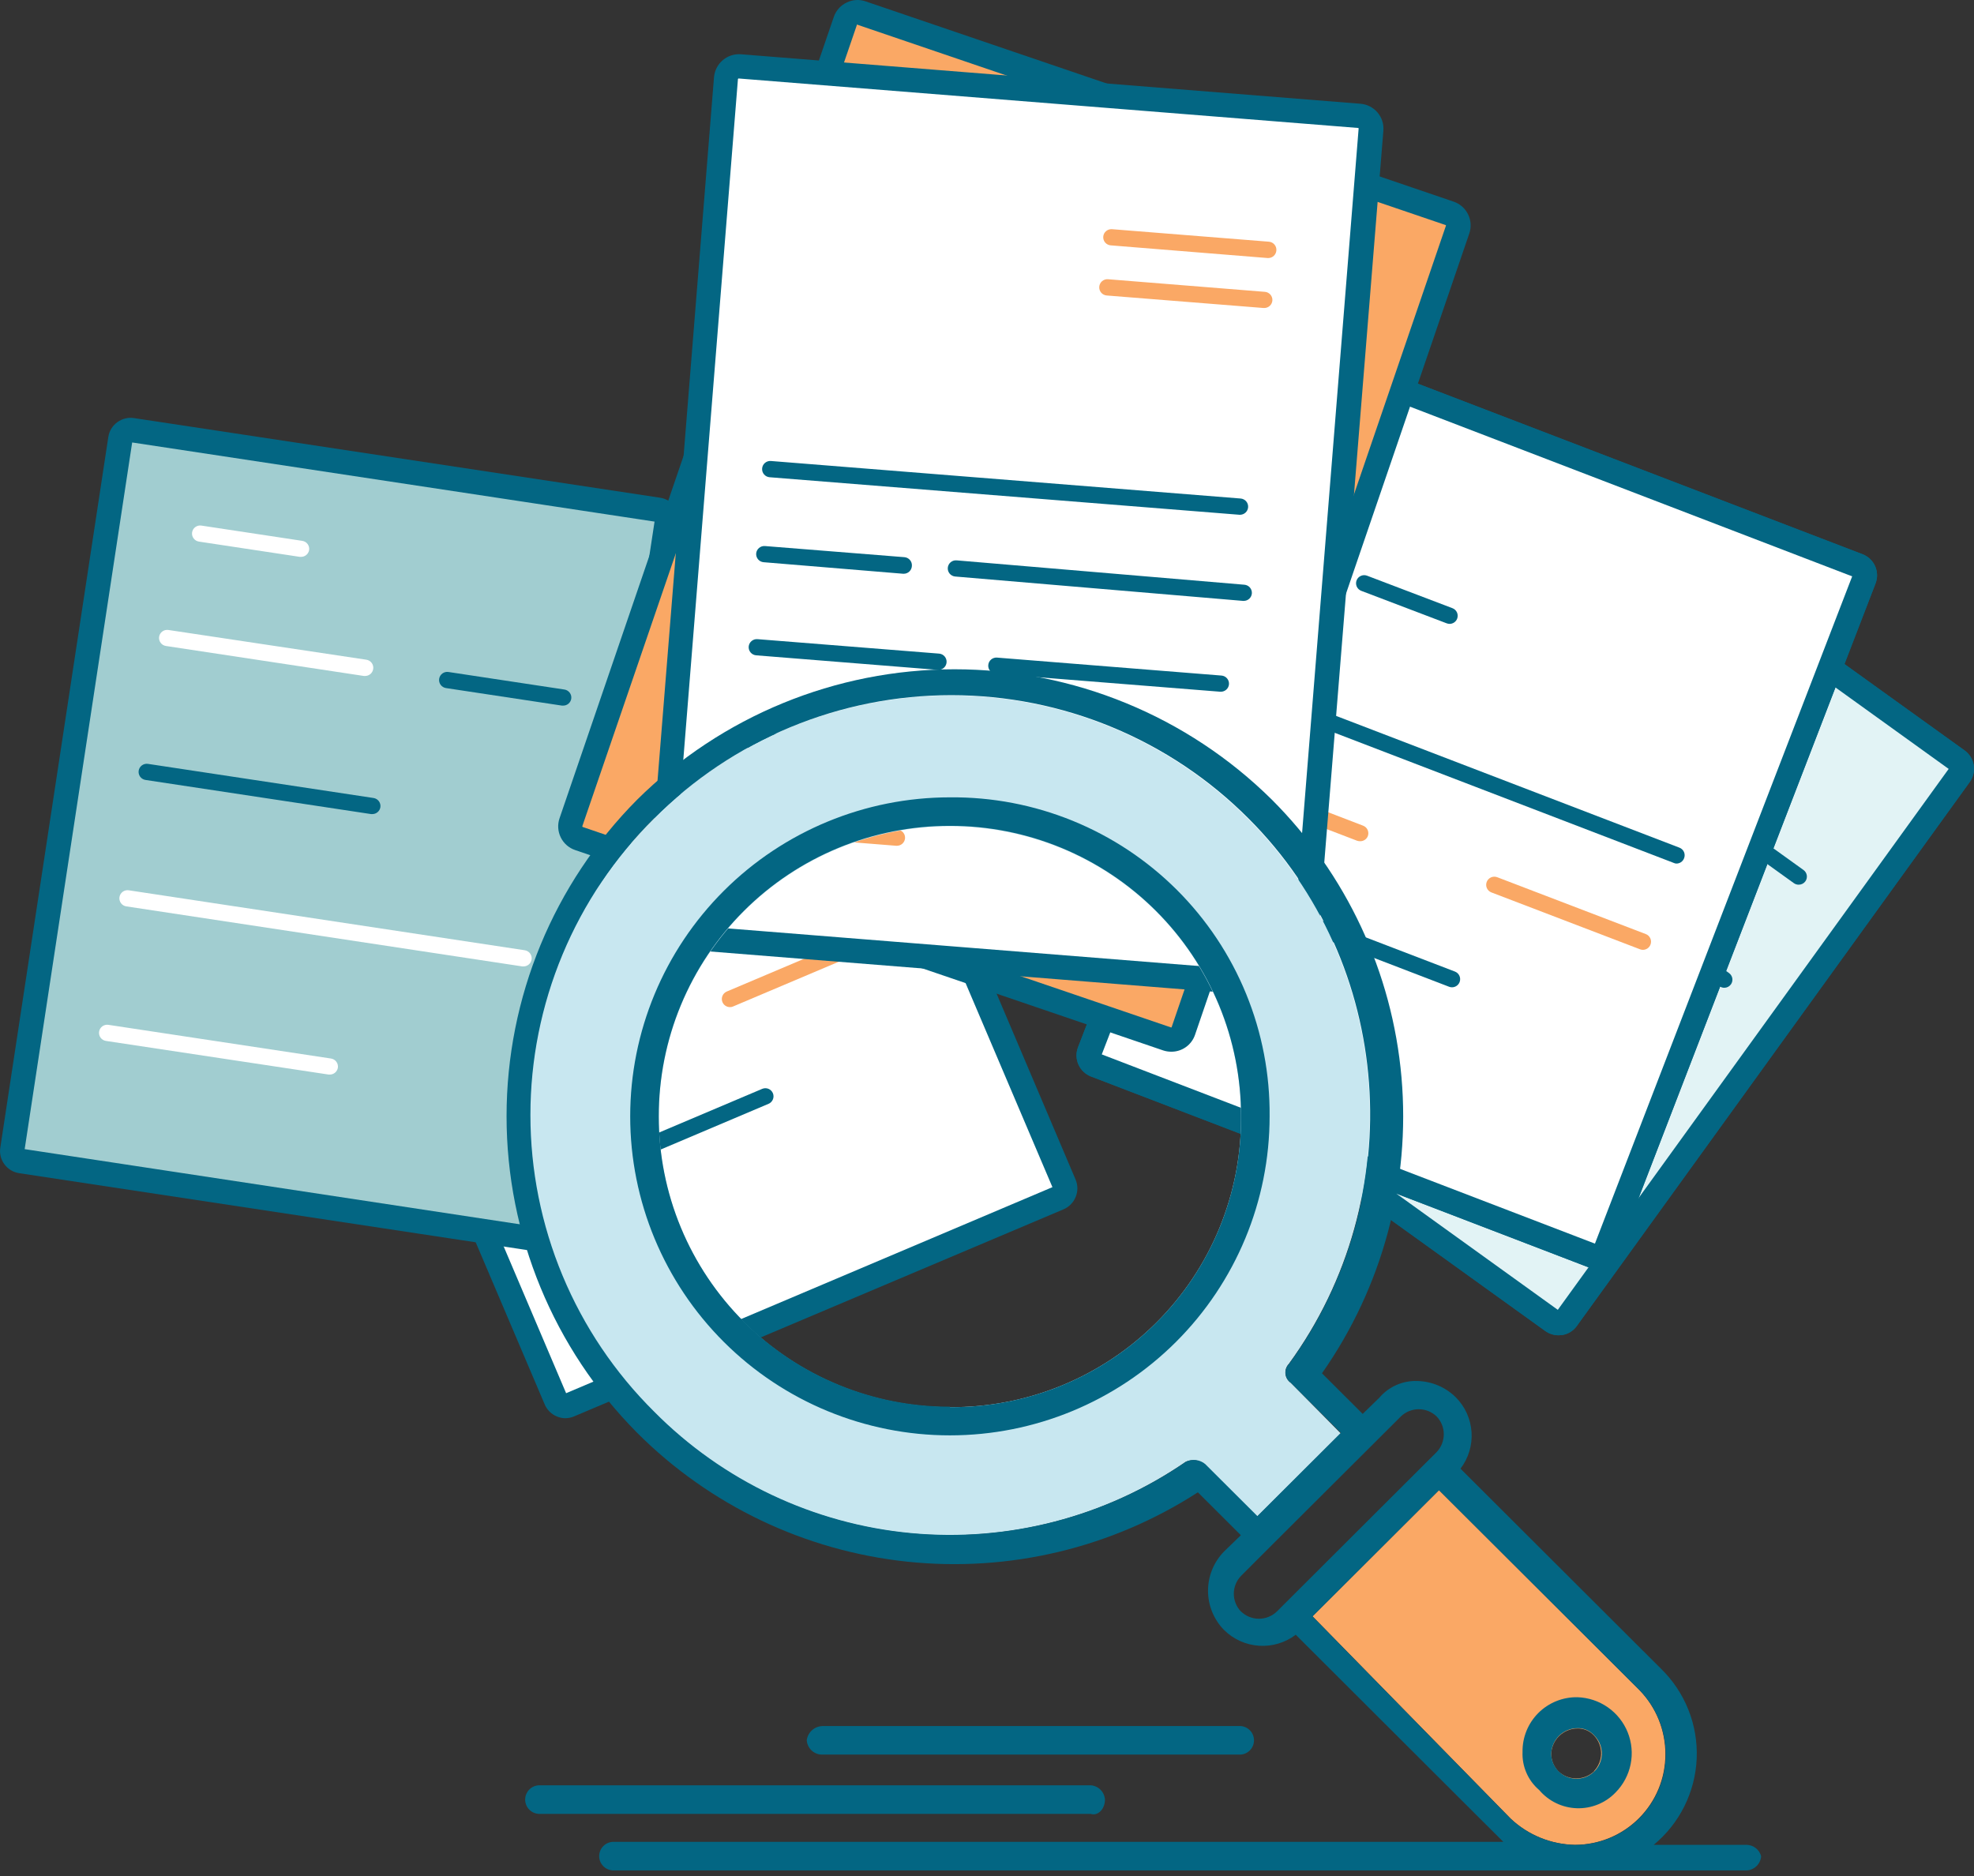 <svg width="242" height="230" viewBox="0 0 242 230" fill="none" xmlns="http://www.w3.org/2000/svg">
<rect x="0" y="0" width="242" height="230" fill="#333333" stroke="none"/>
<g clip-path="url(#clip0_28705_10889)">
<path d="M94.361 63.511L34.336 88.933C33.686 89.209 33.383 89.957 33.658 90.605L68.156 171.694C68.432 172.343 69.182 172.645 69.832 172.37L129.858 146.948C130.507 146.673 130.81 145.924 130.535 145.276L96.037 64.187C95.761 63.539 95.011 63.236 94.361 63.511Z" fill="white"/>
<path d="M69.282 173.873C68.939 173.867 68.601 173.796 68.284 173.664C67.947 173.528 67.641 173.327 67.382 173.072C67.123 172.817 66.918 172.514 66.777 172.18L32.265 91.09C31.982 90.415 31.977 89.655 32.252 88.976C32.527 88.297 33.059 87.754 33.733 87.464L93.771 62.035C94.106 61.895 94.466 61.822 94.829 61.822C95.193 61.822 95.552 61.895 95.888 62.035C96.226 62.171 96.534 62.371 96.794 62.626C97.055 62.881 97.262 63.184 97.405 63.519L131.867 144.629C132.008 144.965 132.08 145.325 132.08 145.689C132.08 146.054 132.008 146.414 131.867 146.75C131.731 147.088 131.529 147.395 131.274 147.655C131.019 147.915 130.715 148.122 130.379 148.264L70.391 173.644C70.041 173.796 69.664 173.874 69.282 173.873ZM35.071 90.124L69.402 170.805L129.021 145.545L94.69 64.864L35.071 90.124Z" fill="#036683"/>
<path d="M86.174 94.467C85.978 94.467 85.787 94.409 85.623 94.301C85.46 94.193 85.332 94.039 85.256 93.859C85.153 93.616 85.15 93.342 85.25 93.098C85.349 92.853 85.541 92.658 85.785 92.555L96.107 88.182C96.351 88.079 96.625 88.077 96.871 88.176C97.116 88.275 97.312 88.467 97.415 88.71C97.518 88.953 97.52 89.227 97.421 89.471C97.322 89.716 97.129 89.911 96.886 90.014L86.563 94.387C86.441 94.442 86.308 94.469 86.174 94.467Z" fill="#036683"/>
<path d="M57.812 124.578C57.616 124.578 57.424 124.52 57.261 124.412C57.098 124.304 56.97 124.15 56.894 123.97C56.805 123.734 56.809 123.474 56.906 123.241C57.002 123.008 57.183 122.82 57.413 122.715L102.616 103.571C102.86 103.468 103.134 103.466 103.38 103.565C103.625 103.664 103.821 103.856 103.924 104.099C104.027 104.342 104.029 104.616 103.93 104.86C103.831 105.105 103.638 105.3 103.395 105.404L58.191 124.548C58.068 124.582 57.939 124.592 57.812 124.578Z" fill="#036683"/>
<path d="M89.488 123.472C89.292 123.472 89.1 123.414 88.937 123.306C88.774 123.198 88.646 123.045 88.57 122.865C88.467 122.622 88.464 122.348 88.564 122.103C88.663 121.858 88.855 121.663 89.099 121.56L107.068 113.95C107.312 113.847 107.586 113.845 107.832 113.944C108.077 114.043 108.273 114.235 108.376 114.478C108.479 114.721 108.481 114.995 108.382 115.239C108.283 115.484 108.09 115.679 107.847 115.783L89.877 123.392C89.755 123.448 89.622 123.476 89.488 123.472Z" fill="#FAA865"/>
<path d="M62.255 135.007C62.059 135.006 61.867 134.949 61.704 134.841C61.54 134.733 61.413 134.579 61.336 134.399C61.233 134.156 61.231 133.882 61.33 133.637C61.429 133.393 61.622 133.197 61.865 133.094L72.847 128.442C73.09 128.34 73.365 128.337 73.61 128.436C73.855 128.535 74.051 128.727 74.154 128.97C74.257 129.213 74.26 129.487 74.161 129.732C74.061 129.977 73.869 130.172 73.625 130.275L62.644 134.927C62.522 134.982 62.389 135.009 62.255 135.007Z" fill="#FAA865"/>
<path d="M65.988 147.199C65.792 147.198 65.6 147.141 65.437 147.033C65.274 146.925 65.146 146.771 65.07 146.591C64.966 146.348 64.965 146.074 65.064 145.829C65.163 145.585 65.355 145.389 65.599 145.286L93.442 133.493C93.685 133.39 93.96 133.388 94.205 133.487C94.45 133.586 94.646 133.778 94.749 134.021C94.852 134.264 94.855 134.538 94.755 134.782C94.656 135.027 94.464 135.222 94.22 135.326L66.397 147.119C66.268 147.174 66.129 147.201 65.988 147.199Z" fill="#036683"/>
<path d="M80.677 62.614L16.206 52.851C15.508 52.745 14.857 53.224 14.751 53.92L1.502 141.015C1.397 141.711 1.876 142.361 2.574 142.467L67.045 152.23C67.743 152.335 68.394 151.857 68.5 151.16L81.749 64.066C81.854 63.37 81.375 62.72 80.677 62.614Z" fill="#A1CDD0"/>
<path d="M67.256 153.593C67.117 153.603 66.976 153.603 66.837 153.593L2.356 143.832C1.996 143.779 1.649 143.655 1.337 143.467C1.025 143.278 0.754 143.03 0.539 142.736C0.322 142.445 0.166 142.114 0.08 141.761C-0.005 141.409 -0.019 141.042 0.04 140.684L13.278 53.579C13.331 53.219 13.455 52.873 13.644 52.562C13.832 52.251 14.081 51.98 14.376 51.766C14.668 51.55 15 51.394 15.353 51.307C15.706 51.219 16.073 51.203 16.432 51.258L80.913 61.019C81.274 61.072 81.62 61.197 81.932 61.385C82.244 61.573 82.515 61.821 82.73 62.115C82.947 62.408 83.103 62.741 83.19 63.095C83.278 63.449 83.294 63.816 83.239 64.177L69.992 151.273C69.883 151.997 69.492 152.648 68.903 153.086C68.423 153.426 67.846 153.604 67.256 153.593ZM3.025 140.884L67.066 150.605L80.244 63.948L16.203 54.246L3.025 140.884Z" fill="#036683"/>
<path d="M36.907 68.27H36.758L24.379 66.398C24.118 66.356 23.885 66.213 23.73 66.001C23.574 65.788 23.51 65.522 23.55 65.262C23.592 65.002 23.735 64.77 23.948 64.615C24.162 64.46 24.428 64.395 24.688 64.436L37.057 66.308C37.187 66.328 37.312 66.372 37.425 66.44C37.537 66.508 37.635 66.597 37.713 66.702C37.791 66.808 37.847 66.927 37.878 67.055C37.91 67.182 37.916 67.314 37.896 67.444C37.856 67.676 37.734 67.886 37.553 68.038C37.373 68.189 37.144 68.271 36.907 68.27Z" fill="white"/>
<path d="M69.043 86.508H68.893L54.677 84.357C54.547 84.337 54.423 84.292 54.31 84.225C54.198 84.157 54.1 84.068 54.022 83.963C53.944 83.857 53.888 83.737 53.856 83.61C53.825 83.483 53.819 83.351 53.839 83.221C53.858 83.092 53.903 82.967 53.971 82.855C54.039 82.743 54.128 82.645 54.234 82.567C54.339 82.49 54.46 82.433 54.587 82.402C54.715 82.371 54.847 82.365 54.977 82.385L69.193 84.536C69.323 84.555 69.447 84.6 69.56 84.668C69.672 84.736 69.77 84.825 69.848 84.93C69.926 85.036 69.982 85.155 70.014 85.283C70.045 85.41 70.051 85.542 70.031 85.671C69.993 85.906 69.873 86.118 69.692 86.272C69.51 86.425 69.28 86.509 69.043 86.508Z" fill="#036683"/>
<path d="M44.764 82.873H44.614L20.346 79.197C20.216 79.178 20.091 79.133 19.978 79.065C19.866 78.998 19.768 78.908 19.69 78.803C19.612 78.697 19.556 78.578 19.525 78.45C19.493 78.323 19.487 78.191 19.507 78.062C19.549 77.802 19.692 77.569 19.905 77.414C20.118 77.259 20.384 77.195 20.645 77.235L44.914 80.88C45.174 80.92 45.408 81.06 45.566 81.271C45.722 81.482 45.79 81.746 45.753 82.006C45.721 82.245 45.603 82.465 45.422 82.625C45.24 82.784 45.006 82.872 44.764 82.873Z" fill="white"/>
<path d="M45.643 99.806H45.493L17.84 95.622C17.71 95.603 17.585 95.558 17.473 95.49C17.36 95.423 17.262 95.334 17.184 95.228C17.106 95.123 17.05 95.003 17.019 94.876C16.987 94.749 16.981 94.616 17.001 94.487C17.021 94.357 17.066 94.233 17.133 94.121C17.201 94.008 17.291 93.911 17.396 93.833C17.502 93.755 17.622 93.699 17.75 93.668C17.877 93.636 18.009 93.63 18.139 93.65L45.792 97.834C45.922 97.853 46.047 97.898 46.16 97.966C46.272 98.033 46.37 98.122 46.448 98.228C46.526 98.333 46.582 98.453 46.613 98.58C46.645 98.707 46.651 98.84 46.631 98.969C46.593 99.203 46.473 99.416 46.291 99.569C46.11 99.723 45.88 99.806 45.643 99.806Z" fill="#036683"/>
<path d="M64.181 118.482H64.032L15.484 111.121C15.354 111.101 15.229 111.057 15.117 110.989C15.004 110.921 14.906 110.832 14.829 110.727C14.751 110.621 14.694 110.501 14.663 110.374C14.631 110.247 14.625 110.115 14.645 109.985C14.665 109.856 14.71 109.731 14.778 109.619C14.845 109.507 14.935 109.409 15.04 109.331C15.146 109.254 15.266 109.198 15.394 109.166C15.521 109.135 15.654 109.129 15.784 109.149L64.331 116.5C64.461 116.519 64.586 116.564 64.698 116.632C64.811 116.699 64.909 116.788 64.987 116.894C65.064 116.999 65.121 117.119 65.152 117.246C65.184 117.373 65.19 117.506 65.17 117.635C65.134 117.871 65.014 118.086 64.833 118.241C64.652 118.397 64.421 118.482 64.181 118.482Z" fill="white"/>
<path d="M40.441 131.74H40.292L12.988 127.616C12.858 127.597 12.733 127.552 12.621 127.484C12.508 127.416 12.41 127.327 12.332 127.222C12.255 127.116 12.198 126.997 12.167 126.869C12.135 126.742 12.129 126.61 12.149 126.48C12.169 126.351 12.214 126.226 12.281 126.114C12.349 126.002 12.438 125.904 12.544 125.827C12.65 125.749 12.77 125.693 12.898 125.661C13.025 125.63 13.158 125.624 13.287 125.644L40.591 129.777C40.851 129.819 41.085 129.962 41.24 130.175C41.395 130.387 41.46 130.653 41.42 130.913C41.38 131.143 41.26 131.353 41.081 131.504C40.902 131.655 40.676 131.738 40.441 131.74Z" fill="white"/>
<path d="M240.023 93.143L190.709 57.682C190.136 57.271 189.337 57.4 188.925 57.971L140.771 124.638C140.358 125.209 140.488 126.006 141.06 126.417L190.375 161.878C190.947 162.29 191.746 162.16 192.159 161.589L240.313 94.923C240.725 94.352 240.596 93.555 240.023 93.143Z" fill="white"/>
<path d="M191.066 163.703C190.486 163.703 189.921 163.522 189.449 163.186L140.123 127.696C139.529 127.267 139.129 126.62 139.011 125.898C138.893 125.175 139.067 124.436 139.494 123.841L187.662 57.164C187.874 56.868 188.143 56.617 188.453 56.425C188.763 56.233 189.109 56.106 189.469 56.049C190.192 55.938 190.93 56.113 191.526 56.537L240.852 92.007C241.447 92.438 241.847 93.086 241.964 93.81C242.082 94.534 241.908 95.275 241.481 95.871L193.312 162.558C193.102 162.853 192.835 163.104 192.526 163.296C192.218 163.487 191.874 163.616 191.516 163.674L191.066 163.703ZM142.059 125.375L190.977 160.586L238.895 94.268L189.978 59.067L142.059 125.375Z" fill="#036683"/>
<path d="M240.023 93.143L190.709 57.682C190.136 57.271 189.337 57.4 188.925 57.971L140.771 124.638C140.358 125.209 140.488 126.006 141.06 126.417L190.375 161.878C190.947 162.29 191.746 162.16 192.159 161.589L240.313 94.923C240.725 94.352 240.596 93.555 240.023 93.143Z" fill="#E2F3F5"/>
<path d="M191.066 163.703C190.486 163.703 189.921 163.522 189.449 163.186L140.123 127.696C139.529 127.267 139.129 126.62 139.011 125.898C138.893 125.175 139.067 124.436 139.494 123.841L187.662 57.164C187.874 56.868 188.143 56.617 188.453 56.425C188.763 56.233 189.109 56.106 189.469 56.049C190.192 55.938 190.93 56.113 191.526 56.537L240.852 92.007C241.447 92.438 241.847 93.086 241.964 93.81C242.082 94.534 241.908 95.275 241.481 95.871L193.312 162.558C193.102 162.853 192.835 163.104 192.526 163.296C192.218 163.487 191.874 163.616 191.516 163.674L191.066 163.703ZM142.059 125.375L190.977 160.586L238.895 94.268L189.978 59.067L142.059 125.375Z" fill="#036683"/>
<path d="M220.516 108.462C220.306 108.465 220.1 108.403 219.927 108.282L211.422 102.167C211.315 102.09 211.225 101.992 211.156 101.88C211.088 101.769 211.042 101.644 211.021 101.515C211.001 101.385 211.006 101.253 211.037 101.125C211.068 100.998 211.124 100.878 211.202 100.772C211.356 100.559 211.588 100.415 211.848 100.372C212.108 100.329 212.375 100.391 212.589 100.543L221.095 106.659C221.202 106.735 221.293 106.832 221.363 106.943C221.433 107.055 221.479 107.179 221.501 107.308C221.522 107.438 221.517 107.57 221.487 107.698C221.457 107.826 221.402 107.947 221.325 108.053C221.232 108.18 221.11 108.283 220.97 108.354C220.829 108.425 220.674 108.462 220.516 108.462Z" fill="#036683"/>
<path d="M211.392 121.102C211.18 121.102 210.974 121.036 210.803 120.912L173.566 94.128C173.352 93.974 173.208 93.742 173.165 93.483C173.122 93.224 173.184 92.958 173.336 92.743C173.413 92.637 173.51 92.546 173.621 92.476C173.733 92.407 173.857 92.36 173.987 92.339C174.117 92.318 174.25 92.322 174.378 92.352C174.506 92.382 174.627 92.438 174.734 92.514L211.971 119.299C212.184 119.452 212.329 119.684 212.372 119.944C212.415 120.203 212.353 120.469 212.2 120.683C212.109 120.812 211.987 120.917 211.847 120.99C211.706 121.062 211.55 121.101 211.392 121.102Z" fill="#036683"/>
<path d="M205.162 129.688C204.951 129.689 204.744 129.622 204.573 129.499L189.778 118.851C189.565 118.697 189.421 118.465 189.378 118.206C189.335 117.946 189.396 117.68 189.549 117.466C189.625 117.359 189.722 117.268 189.834 117.199C189.945 117.13 190.07 117.083 190.2 117.062C190.33 117.04 190.462 117.045 190.59 117.075C190.719 117.105 190.84 117.16 190.946 117.237L205.761 127.895C205.975 128.049 206.119 128.281 206.162 128.54C206.205 128.799 206.143 129.065 205.991 129.28C205.896 129.409 205.771 129.514 205.627 129.585C205.482 129.656 205.323 129.692 205.162 129.688Z" fill="#FAA865"/>
<path d="M177 109.428C176.792 109.427 176.59 109.36 176.421 109.239L167.357 102.724C167.145 102.569 167.003 102.336 166.962 102.077C166.92 101.818 166.983 101.553 167.137 101.34C167.291 101.127 167.524 100.983 167.784 100.94C168.044 100.897 168.31 100.959 168.525 101.111L177.589 107.625C177.696 107.702 177.786 107.799 177.855 107.911C177.923 108.023 177.969 108.147 177.989 108.277C178.01 108.406 178.005 108.539 177.974 108.666C177.943 108.794 177.887 108.914 177.809 109.02C177.716 109.146 177.594 109.25 177.454 109.321C177.313 109.392 177.158 109.428 177 109.428Z" fill="#FAA865"/>
<path d="M182.92 128.293C182.712 128.292 182.51 128.226 182.341 128.104L159.38 111.609C159.273 111.532 159.183 111.435 159.115 111.323C159.046 111.211 159 111.087 158.98 110.957C158.96 110.828 158.965 110.696 158.996 110.568C159.027 110.441 159.083 110.321 159.16 110.215C159.316 110.003 159.549 109.861 159.809 109.82C160.069 109.779 160.335 109.842 160.548 109.996L183.509 126.49C183.723 126.644 183.867 126.876 183.91 127.135C183.953 127.395 183.891 127.661 183.739 127.875C183.646 128.005 183.523 128.111 183.38 128.184C183.238 128.257 183.08 128.294 182.92 128.293Z" fill="#036683"/>
<path d="M227.811 69.329L166.949 45.97C166.29 45.718 165.55 46.045 165.297 46.703L133.599 128.922C133.346 129.579 133.674 130.316 134.333 130.569L195.195 153.928C195.854 154.181 196.593 153.853 196.847 153.196L228.544 70.977C228.798 70.32 228.469 69.582 227.811 69.329Z" fill="white"/>
<path d="M195.649 155.526C195.307 155.527 194.968 155.462 194.65 155.336L133.754 131.979C133.067 131.716 132.512 131.191 132.213 130.521C131.913 129.85 131.893 129.088 132.156 128.403L163.862 46.178C164.128 45.494 164.654 44.943 165.326 44.646C165.998 44.349 166.761 44.331 167.446 44.594L228.343 67.951C229.028 68.216 229.58 68.742 229.878 69.412C230.175 70.082 230.194 70.843 229.931 71.527L198.234 153.753C198.032 154.273 197.677 154.721 197.216 155.037C196.754 155.353 196.208 155.523 195.649 155.526ZM135.071 129.269L195.529 152.468L227.065 70.661L166.618 47.462L135.071 129.269Z" fill="#036683"/>
<path d="M227.811 69.329L166.949 45.97C166.29 45.718 165.55 46.045 165.297 46.703L133.599 128.922C133.346 129.579 133.674 130.316 134.333 130.569L195.195 153.928C195.854 154.181 196.593 153.853 196.847 153.196L228.544 70.977C228.798 70.32 228.469 69.582 227.811 69.329Z" fill="white"/>
<path d="M195.649 155.526C195.307 155.527 194.968 155.462 194.65 155.336L133.754 131.979C133.067 131.716 132.512 131.191 132.213 130.521C131.913 129.85 131.893 129.088 132.156 128.403L163.862 46.178C164.128 45.494 164.654 44.943 165.326 44.646C165.998 44.349 166.761 44.331 167.446 44.594L228.343 67.951C229.028 68.216 229.58 68.742 229.878 69.412C230.175 70.082 230.194 70.843 229.931 71.527L198.234 153.753C198.032 154.273 197.677 154.721 197.216 155.037C196.754 155.353 196.208 155.523 195.649 155.526ZM135.071 129.269L195.529 152.468L227.065 70.661L166.618 47.462L135.071 129.269Z" fill="#036683"/>
<path d="M177.709 76.488C177.586 76.484 177.465 76.46 177.35 76.418L166.877 72.434C166.632 72.338 166.434 72.149 166.327 71.909C166.221 71.668 166.214 71.395 166.309 71.149C166.404 70.904 166.594 70.707 166.835 70.6C167.076 70.494 167.35 70.487 167.596 70.581L178.069 74.566C178.314 74.661 178.512 74.85 178.619 75.091C178.725 75.332 178.732 75.605 178.638 75.85C178.565 76.038 178.438 76.199 178.272 76.312C178.107 76.426 177.91 76.487 177.709 76.488Z" fill="#036683"/>
<path d="M205.482 105.872C205.371 105.86 205.263 105.83 205.163 105.782L159.33 88.192C159.085 88.096 158.887 87.907 158.78 87.666C158.673 87.426 158.667 87.153 158.761 86.907C158.808 86.784 158.878 86.672 158.968 86.577C159.058 86.482 159.166 86.405 159.285 86.352C159.405 86.298 159.534 86.269 159.665 86.265C159.796 86.261 159.926 86.283 160.049 86.329L205.881 103.92C206.005 103.966 206.118 104.036 206.215 104.127C206.311 104.217 206.388 104.326 206.442 104.446C206.496 104.567 206.525 104.697 206.528 104.829C206.532 104.96 206.509 105.092 206.46 105.214C206.388 105.414 206.255 105.585 206.079 105.703C205.903 105.821 205.694 105.88 205.482 105.872Z" fill="#036683"/>
<path d="M201.409 116.45C201.285 116.451 201.163 116.428 201.049 116.38L182.83 109.408C182.584 109.312 182.387 109.123 182.28 108.883C182.173 108.642 182.167 108.369 182.261 108.123C182.308 108.001 182.378 107.889 182.468 107.794C182.558 107.698 182.666 107.622 182.785 107.568C182.905 107.514 183.034 107.485 183.165 107.481C183.296 107.477 183.426 107.499 183.549 107.545L201.768 114.518C201.891 114.565 202.003 114.636 202.098 114.727C202.194 114.818 202.27 114.927 202.323 115.047C202.376 115.167 202.404 115.297 202.407 115.428C202.409 115.56 202.385 115.69 202.337 115.813C202.265 116 202.137 116.161 201.972 116.275C201.806 116.388 201.61 116.45 201.409 116.45Z" fill="#FAA865"/>
<path d="M166.727 103.133C166.605 103.132 166.483 103.112 166.368 103.073L155.247 98.81C155.001 98.714 154.803 98.525 154.697 98.284C154.59 98.044 154.583 97.771 154.678 97.525C154.724 97.403 154.794 97.291 154.884 97.195C154.974 97.1 155.082 97.024 155.202 96.97C155.321 96.916 155.45 96.887 155.581 96.883C155.712 96.879 155.843 96.901 155.965 96.947L167.116 101.23C167.362 101.326 167.56 101.515 167.667 101.756C167.773 101.996 167.78 102.269 167.686 102.515C167.608 102.704 167.475 102.864 167.304 102.974C167.132 103.084 166.931 103.14 166.727 103.133Z" fill="#FAA865"/>
<path d="M177.998 121.042C177.875 121.043 177.753 121.019 177.639 120.972L149.407 110.135C149.161 110.039 148.963 109.851 148.857 109.61C148.75 109.369 148.743 109.096 148.838 108.85C148.934 108.605 149.123 108.408 149.364 108.301C149.606 108.195 149.879 108.188 150.126 108.282L178.358 119.11C178.481 119.156 178.595 119.227 178.691 119.317C178.787 119.407 178.865 119.516 178.918 119.636C178.972 119.757 179.002 119.887 179.005 120.019C179.008 120.151 178.985 120.282 178.937 120.405C178.864 120.593 178.735 120.756 178.567 120.869C178.4 120.983 178.201 121.044 177.998 121.042Z" fill="#036683"/>
<path d="M177.733 26.067L105.647 1.512C104.823 1.231 103.927 1.67 103.645 2.493L70.029 100.735C69.748 101.558 70.188 102.452 71.013 102.733L143.098 127.288C143.923 127.569 144.819 127.13 145.101 126.307L178.716 28.065C178.998 27.242 178.558 26.348 177.733 26.067Z" fill="#FAA865"/>
<path d="M143.597 128.94C143.258 128.941 142.921 128.887 142.599 128.781L70.511 104.218C70.128 104.089 69.774 103.885 69.471 103.618C69.168 103.351 68.921 103.027 68.744 102.664C68.386 101.934 68.332 101.093 68.594 100.324L102.217 2.082C102.346 1.7 102.551 1.347 102.818 1.044C103.086 0.742 103.411 0.495 103.774 0.319C104.135 0.137 104.529 0.03 104.932 0.005C105.335 -0.021 105.739 0.035 106.12 0.169L178.208 24.722C178.591 24.852 178.945 25.056 179.248 25.322C179.551 25.589 179.798 25.913 179.975 26.276C180.155 26.639 180.26 27.033 180.286 27.436C180.312 27.84 180.257 28.244 180.125 28.627L146.502 126.869C146.297 127.474 145.906 128 145.384 128.372C144.863 128.744 144.238 128.943 143.597 128.94ZM105.132 2.998C105.115 2.998 105.099 3.003 105.085 3.012C105.071 3.02 105.059 3.033 105.052 3.048L71.389 101.29C71.385 101.31 71.388 101.33 71.397 101.348C71.406 101.366 71.421 101.381 71.439 101.389L143.527 125.952C143.542 125.962 143.559 125.967 143.577 125.967C143.595 125.967 143.612 125.962 143.627 125.952L177.25 27.71C177.26 27.694 177.266 27.675 177.266 27.656C177.266 27.636 177.26 27.617 177.25 27.601L105.162 3.048L105.132 2.998Z" fill="#036683"/>
<path d="M166.602 14.227L90.674 8.159C89.806 8.089 89.046 8.736 88.976 9.602L80.668 113.08C80.599 113.947 81.246 114.705 82.114 114.775L158.042 120.843C158.91 120.913 159.671 120.267 159.74 119.4L168.048 15.922C168.118 15.056 167.47 14.297 166.602 14.227Z" fill="white"/>
<path d="M158.182 122.317H157.923L82.051 116.251C81.647 116.223 81.253 116.112 80.892 115.928C80.532 115.743 80.213 115.487 79.955 115.175C79.689 114.872 79.487 114.517 79.362 114.134C79.236 113.751 79.19 113.346 79.226 112.944L87.532 9.463C87.601 8.653 87.988 7.903 88.609 7.377C89.23 6.85 90.034 6.591 90.846 6.654L166.778 12.72C167.18 12.751 167.572 12.862 167.931 13.044C168.29 13.227 168.61 13.479 168.871 13.785C169.133 14.092 169.331 14.447 169.455 14.829C169.579 15.212 169.626 15.616 169.593 16.017L161.237 119.498C161.208 119.899 161.099 120.29 160.916 120.648C160.732 121.005 160.478 121.322 160.169 121.58C159.619 122.059 158.912 122.321 158.182 122.317ZM90.547 9.622C90.527 9.622 90.508 9.629 90.494 9.642C90.479 9.655 90.469 9.673 90.467 9.692L82.161 113.173C82.164 113.194 82.173 113.214 82.188 113.23C82.202 113.246 82.22 113.257 82.241 113.263L158.162 119.329C158.162 119.329 158.252 119.329 158.252 119.259L166.558 15.778C166.561 15.767 166.562 15.756 166.56 15.745C166.558 15.734 166.553 15.724 166.546 15.715C166.539 15.706 166.531 15.699 166.521 15.695C166.51 15.69 166.499 15.688 166.488 15.688L90.557 9.622H90.547Z" fill="#036683"/>
<path d="M155.486 31.635H155.407L136.169 30.081C135.906 30.061 135.661 29.937 135.489 29.738C135.317 29.538 135.231 29.278 135.251 29.015C135.261 28.885 135.297 28.757 135.356 28.64C135.416 28.523 135.499 28.419 135.599 28.334C135.699 28.248 135.815 28.184 135.94 28.144C136.066 28.103 136.198 28.088 136.329 28.099L155.566 29.633C155.83 29.656 156.073 29.782 156.243 29.984C156.414 30.185 156.497 30.446 156.475 30.709C156.457 30.959 156.346 31.193 156.163 31.365C155.979 31.537 155.738 31.633 155.486 31.635Z" fill="#FAA865"/>
<path d="M154.987 37.761H154.908L135.68 36.227C135.549 36.217 135.421 36.181 135.304 36.121C135.186 36.062 135.082 35.98 134.997 35.88C134.911 35.78 134.847 35.664 134.806 35.539C134.766 35.414 134.751 35.282 134.762 35.151C134.772 35.02 134.808 34.893 134.868 34.776C134.927 34.658 135.01 34.554 135.11 34.469C135.21 34.384 135.326 34.319 135.451 34.279C135.577 34.239 135.709 34.224 135.84 34.235L155.067 35.779C155.331 35.799 155.575 35.923 155.747 36.123C155.919 36.322 156.005 36.582 155.986 36.845C155.966 37.095 155.852 37.328 155.667 37.498C155.481 37.668 155.239 37.762 154.987 37.761Z" fill="#FAA865"/>
<path d="M109.954 103.691H109.874L90.646 102.157C90.515 102.147 90.387 102.111 90.27 102.051C90.153 101.991 90.048 101.909 89.963 101.809C89.877 101.709 89.813 101.594 89.772 101.468C89.732 101.343 89.717 101.212 89.728 101.081C89.751 100.818 89.877 100.575 90.079 100.405C90.281 100.235 90.543 100.152 90.806 100.174L110.034 101.708C110.165 101.718 110.293 101.754 110.41 101.814C110.527 101.873 110.632 101.956 110.717 102.056C110.803 102.156 110.867 102.271 110.908 102.396C110.948 102.521 110.963 102.653 110.952 102.784C110.929 103.032 110.815 103.263 110.63 103.431C110.445 103.599 110.203 103.692 109.954 103.691Z" fill="#FAA865"/>
<path d="M110.802 70.342H110.722L93.621 68.928C93.49 68.918 93.362 68.882 93.245 68.822C93.128 68.763 93.023 68.68 92.938 68.58C92.853 68.48 92.788 68.365 92.748 68.24C92.707 68.115 92.692 67.983 92.703 67.852C92.726 67.589 92.852 67.346 93.054 67.176C93.257 67.006 93.518 66.923 93.781 66.945L110.882 68.31C111.146 68.333 111.389 68.459 111.559 68.66C111.73 68.862 111.813 69.123 111.791 69.386C111.78 69.641 111.672 69.883 111.488 70.061C111.304 70.239 111.059 70.34 110.802 70.342Z" fill="#036683"/>
<path d="M121.304 94.068H121.225L91.814 91.718C91.683 91.708 91.555 91.672 91.438 91.612C91.32 91.553 91.216 91.471 91.131 91.371C91.046 91.27 90.981 91.155 90.941 91.03C90.9 90.905 90.885 90.773 90.896 90.642C90.906 90.511 90.942 90.383 91.002 90.266C91.061 90.149 91.144 90.045 91.244 89.96C91.344 89.875 91.46 89.81 91.585 89.77C91.711 89.73 91.843 89.715 91.974 89.726L121.384 92.076C121.516 92.086 121.644 92.122 121.761 92.182C121.878 92.241 121.982 92.324 122.068 92.424C122.153 92.523 122.218 92.639 122.258 92.764C122.298 92.889 122.314 93.021 122.303 93.152C122.283 93.402 122.169 93.635 121.983 93.805C121.798 93.975 121.556 94.069 121.304 94.068Z" fill="#036683"/>
<path d="M115.055 82.126H114.975L92.703 80.343C92.572 80.332 92.444 80.297 92.327 80.237C92.209 80.177 92.105 80.095 92.02 79.995C91.934 79.895 91.87 79.78 91.829 79.654C91.789 79.529 91.774 79.398 91.785 79.267C91.808 79.004 91.934 78.761 92.136 78.591C92.338 78.421 92.6 78.338 92.863 78.36L115.135 80.133C115.399 80.156 115.642 80.282 115.812 80.484C115.983 80.686 116.066 80.946 116.044 81.209C116.024 81.458 115.911 81.689 115.728 81.859C115.545 82.029 115.305 82.124 115.055 82.126Z" fill="#036683"/>
<path d="M152.032 63.111H151.952L94.35 58.509C94.219 58.499 94.091 58.463 93.974 58.403C93.856 58.344 93.752 58.261 93.667 58.161C93.581 58.062 93.516 57.946 93.476 57.821C93.436 57.696 93.421 57.564 93.432 57.433C93.442 57.302 93.478 57.174 93.537 57.057C93.597 56.94 93.68 56.836 93.78 56.751C93.88 56.666 93.996 56.601 94.121 56.561C94.246 56.521 94.379 56.506 94.51 56.517L152.092 61.118C152.224 61.129 152.351 61.164 152.469 61.224C152.586 61.283 152.69 61.366 152.776 61.466C152.861 61.566 152.926 61.681 152.966 61.806C153.006 61.931 153.022 62.063 153.011 62.194C152.991 62.441 152.88 62.671 152.699 62.841C152.518 63.01 152.28 63.106 152.032 63.111Z" fill="#036683"/>
<path d="M149.666 84.805H149.587L122.073 82.614C121.942 82.604 121.814 82.568 121.697 82.508C121.579 82.449 121.475 82.367 121.39 82.266C121.304 82.166 121.24 82.051 121.199 81.926C121.159 81.801 121.144 81.669 121.155 81.538C121.165 81.407 121.201 81.279 121.26 81.162C121.32 81.045 121.402 80.941 121.503 80.856C121.603 80.771 121.719 80.706 121.844 80.666C121.97 80.626 122.102 80.611 122.233 80.622L149.746 82.823C149.878 82.833 150.006 82.869 150.123 82.928C150.24 82.988 150.345 83.07 150.43 83.17C150.515 83.27 150.58 83.386 150.62 83.511C150.661 83.636 150.676 83.768 150.665 83.899C150.642 84.147 150.527 84.378 150.342 84.546C150.158 84.713 149.916 84.806 149.666 84.805Z" fill="#036683"/>
<path d="M152.472 73.669H152.382L117.102 70.681C116.838 70.658 116.595 70.532 116.424 70.331C116.254 70.129 116.171 69.868 116.193 69.605C116.216 69.343 116.342 69.1 116.544 68.93C116.747 68.76 117.008 68.677 117.271 68.699L152.552 71.687C152.683 71.697 152.811 71.733 152.928 71.793C153.045 71.852 153.15 71.934 153.235 72.034C153.32 72.134 153.385 72.25 153.425 72.375C153.466 72.5 153.481 72.632 153.47 72.763C153.447 73.011 153.333 73.242 153.148 73.41C152.963 73.578 152.721 73.67 152.472 73.669Z" fill="#036683"/>
<path d="M200.989 207.202L176.411 182.688L160.907 198.157L185.196 222.959C187.331 224.975 190.144 226.123 193.083 226.177C196.026 226.169 198.846 224.996 200.924 222.916C203.001 220.835 204.167 218.017 204.164 215.081C204.175 212.142 203.036 209.315 200.989 207.202ZM195.429 217.162C194.836 217.723 194.05 218.035 193.233 218.035C192.416 218.035 191.63 217.723 191.036 217.162C190.508 216.609 190.199 215.884 190.168 215.12C190.173 214.271 190.513 213.459 191.115 212.858C191.717 212.258 192.531 211.918 193.382 211.913C193.767 211.902 194.149 211.975 194.502 212.126C194.856 212.277 195.172 212.504 195.429 212.79C195.98 213.377 196.287 214.151 196.287 214.956C196.287 215.761 195.98 216.535 195.429 217.122V217.162Z" fill="#FAA865"/>
<path d="M157.993 167.219C172.907 146.79 170.861 118.193 153.001 100.383C148.225 95.593 142.547 91.791 136.294 89.196C130.041 86.602 123.335 85.267 116.563 85.267C109.79 85.267 103.085 86.602 96.832 89.196C90.578 91.791 84.9 95.593 80.124 100.383C75.32 105.147 71.508 110.812 68.906 117.051C66.305 123.291 64.965 129.982 64.965 136.74C64.965 143.498 66.305 150.189 68.906 156.428C71.508 162.668 75.32 168.332 80.124 173.096C88.545 181.598 99.696 186.871 111.623 187.991C123.55 189.111 135.491 186.007 145.354 179.222C145.732 179.047 146.152 178.982 146.565 179.034C146.979 179.087 147.369 179.256 147.69 179.521L154.129 185.935L164.362 175.726L158.242 169.53C158.06 169.405 157.907 169.242 157.794 169.053C157.681 168.863 157.61 168.651 157.586 168.432C157.563 168.213 157.587 167.991 157.657 167.781C157.727 167.572 157.841 167.381 157.993 167.219ZM116.453 172.518C111.765 172.525 107.122 171.609 102.79 169.822C98.457 168.036 94.521 165.414 91.206 162.107C87.89 158.8 85.261 154.873 83.47 150.551C81.678 146.229 80.758 141.596 80.763 136.919C80.758 132.241 81.678 127.609 83.469 123.286C85.261 118.963 87.89 115.035 91.205 111.728C94.52 108.42 98.457 105.797 102.789 104.01C107.121 102.222 111.765 101.305 116.453 101.31C121.141 101.303 125.785 102.22 130.118 104.007C134.451 105.794 138.389 108.417 141.704 111.725C145.019 115.033 147.648 118.961 149.439 123.284C151.23 127.608 152.149 132.241 152.142 136.919C152.172 141.603 151.268 146.246 149.485 150.579C147.702 154.912 145.074 158.848 141.754 162.16C138.434 165.472 134.488 168.093 130.144 169.871C125.801 171.649 121.147 172.549 116.453 172.518Z" fill="#C8E7F0"/>
<path d="M116.452 97.754C106.057 97.756 96.088 101.879 88.738 109.214C81.388 116.549 77.259 126.497 77.259 136.869C77.259 147.241 81.388 157.187 88.738 164.521C96.089 171.855 106.058 175.975 116.452 175.975C126.847 175.975 136.816 171.855 144.167 164.521C151.517 157.187 155.646 147.241 155.646 136.869C155.697 131.719 154.718 126.611 152.766 121.843C150.815 117.075 147.929 112.743 144.28 109.101C140.631 105.459 136.29 102.58 131.512 100.631C126.734 98.683 121.614 97.704 116.452 97.754ZM116.452 172.459C111.765 172.465 107.122 171.549 102.789 169.762C98.457 167.976 94.52 165.354 91.205 162.047C87.89 158.74 85.261 154.813 83.469 150.491C81.677 146.169 80.758 141.537 80.763 136.859C80.758 132.181 81.677 127.549 83.469 123.226C85.261 118.903 87.889 114.976 91.204 111.668C94.519 108.36 98.456 105.738 102.789 103.95C107.121 102.162 111.764 101.245 116.452 101.25C121.141 101.243 125.785 102.16 130.118 103.947C134.451 105.734 138.388 108.357 141.704 111.665C145.019 114.973 147.648 118.901 149.439 123.224C151.23 127.548 152.149 132.181 152.142 136.859C152.179 141.548 151.282 146.198 149.502 150.538C147.722 154.877 145.096 158.821 141.775 162.139C138.454 165.457 134.505 168.083 130.158 169.865C125.811 171.647 121.152 172.549 116.452 172.518V172.459Z" fill="#036683"/>
<path d="M198.064 219.752C199.002 218.801 199.642 217.598 199.906 216.29C200.169 214.983 200.045 213.626 199.549 212.388C199.052 211.149 198.204 210.082 197.109 209.316C196.014 208.551 194.719 208.121 193.382 208.078C192.495 208.063 191.613 208.227 190.79 208.559C189.967 208.891 189.219 209.385 188.591 210.011C187.964 210.638 187.468 211.384 187.136 212.205C186.803 213.026 186.639 213.906 186.654 214.792C186.616 215.674 186.781 216.554 187.136 217.363C187.49 218.173 188.025 218.891 188.7 219.463C189.27 220.137 189.976 220.683 190.772 221.066C191.567 221.45 192.435 221.662 193.318 221.689C194.201 221.717 195.08 221.558 195.898 221.224C196.715 220.891 197.454 220.389 198.064 219.752ZM193.382 211.873C193.767 211.862 194.149 211.935 194.502 212.086C194.856 212.237 195.172 212.464 195.429 212.75C195.794 213.102 196.067 213.539 196.224 214.021C196.381 214.504 196.417 215.018 196.328 215.517C196.239 216.017 196.029 216.487 195.715 216.886C195.402 217.285 194.995 217.602 194.531 217.808C194.066 218.014 193.558 218.103 193.051 218.067C192.544 218.031 192.053 217.871 191.622 217.602C191.191 217.332 190.833 216.962 190.58 216.522C190.326 216.082 190.185 215.587 190.168 215.08C190.173 214.231 190.513 213.419 191.115 212.818C191.717 212.218 192.531 211.878 193.382 211.873Z" fill="#036683"/>
<path d="M214.147 226.177H202.736C204.311 224.876 205.594 223.26 206.501 221.432C207.409 219.605 207.921 217.607 208.004 215.57C208.086 213.532 207.738 211.5 206.982 209.605C206.226 207.71 205.079 205.995 203.615 204.572L179.047 180.059C180.027 178.776 180.508 177.182 180.402 175.573C180.295 173.963 179.608 172.446 178.467 171.303C177.217 170.071 175.543 169.358 173.785 169.311C172.901 169.274 172.019 169.439 171.208 169.793C170.397 170.147 169.677 170.68 169.103 171.353L167.057 173.345L162.065 168.365C169.487 157.79 172.938 144.944 171.814 132.083C170.689 119.221 165.06 107.166 155.916 98.033C145.569 87.796 131.588 82.053 117.017 82.053C102.445 82.053 88.464 87.796 78.117 98.033C67.857 108.358 62.101 122.309 62.101 136.849C62.101 151.389 67.857 165.341 78.117 175.666C87.002 184.555 98.678 190.13 111.19 191.457C123.702 192.784 136.291 189.784 146.851 182.957L152.122 188.216L150.066 190.209C148.803 191.495 148.096 193.224 148.096 195.025C148.096 196.825 148.803 198.554 150.066 199.841C151.214 200.978 152.735 201.662 154.35 201.768C155.964 201.875 157.563 201.395 158.851 200.418C184.877 226.396 183.419 224.941 184.298 225.808H75.212C74.746 225.808 74.299 225.993 73.97 226.321C73.64 226.65 73.455 227.096 73.455 227.561C73.455 228.026 73.64 228.472 73.97 228.801C74.299 229.129 74.746 229.314 75.212 229.314H214.147C214.603 229.284 215.032 229.089 215.356 228.767C215.679 228.445 215.874 228.016 215.904 227.561C215.798 227.173 215.57 226.83 215.253 226.581C214.937 226.332 214.55 226.19 214.147 226.177ZM147.749 179.491C147.428 179.226 147.038 179.057 146.625 179.005C146.211 178.952 145.791 179.017 145.413 179.192C135.55 185.976 123.608 189.078 111.681 187.957C99.754 186.835 88.603 181.56 80.184 173.056C75.38 168.293 71.567 162.628 68.966 156.389C66.364 150.149 65.025 143.458 65.025 136.7C65.025 129.942 66.364 123.251 68.966 117.011C71.567 110.772 75.38 105.107 80.184 100.344C84.96 95.553 90.637 91.751 96.891 89.157C103.144 86.562 109.85 85.227 116.622 85.227C123.395 85.227 130.1 86.562 136.353 89.157C142.607 91.751 148.285 95.553 153.06 100.344C170.9 118.153 172.947 146.75 158.052 167.18C157.891 167.337 157.766 167.528 157.687 167.739C157.608 167.949 157.576 168.175 157.595 168.399C157.613 168.624 157.68 168.841 157.792 169.037C157.904 169.232 158.057 169.401 158.242 169.53L164.381 175.666L154.148 185.876L147.749 179.491ZM152.142 197.58C151.574 196.993 151.257 196.209 151.257 195.393C151.257 194.577 151.574 193.794 152.142 193.207L155.646 189.701L171.739 173.654C172.327 173.087 173.113 172.771 173.93 172.771C174.748 172.771 175.533 173.087 176.121 173.654C176.685 174.243 176.999 175.026 176.999 175.84C176.999 176.655 176.685 177.438 176.121 178.027L156.525 197.58C155.935 198.145 155.149 198.46 154.331 198.458C153.514 198.456 152.729 198.137 152.142 197.57V197.58ZM160.907 198.167L176.411 182.698L200.989 207.211C203.051 209.318 204.204 212.146 204.204 215.09C204.205 216.548 203.918 217.991 203.36 219.338C202.801 220.685 201.982 221.909 200.949 222.939C199.916 223.97 198.69 224.787 197.34 225.345C195.99 225.902 194.543 226.188 193.083 226.187C190.144 226.132 187.331 224.985 185.196 222.969L160.907 198.167Z" fill="#036683"/>
<path d="M135.46 220.629C135.432 220.174 135.24 219.746 134.918 219.423C134.597 219.101 134.168 218.906 133.713 218.875H66.138C65.672 218.875 65.225 219.06 64.896 219.389C64.566 219.718 64.381 220.164 64.381 220.629C64.381 221.094 64.566 221.539 64.896 221.868C65.225 222.197 65.672 222.382 66.138 222.382H133.713C134.592 222.67 135.46 221.794 135.46 220.629Z" fill="#036683"/>
<path d="M98.902 213.357C98.933 213.812 99.128 214.24 99.451 214.563C99.774 214.885 100.203 215.08 100.659 215.11H151.843C152.084 215.128 152.326 215.097 152.555 215.017C152.783 214.937 152.992 214.812 153.17 214.647C153.347 214.483 153.489 214.284 153.585 214.063C153.682 213.842 153.732 213.603 153.732 213.362C153.732 213.121 153.682 212.882 153.585 212.661C153.489 212.439 153.347 212.241 153.17 212.077C152.992 211.912 152.783 211.787 152.555 211.707C152.326 211.627 152.084 211.596 151.843 211.614H100.929C100.435 211.603 99.954 211.775 99.58 212.097C99.205 212.419 98.964 212.868 98.902 213.357Z" fill="#036683"/>
</g>
<defs>
<clipPath id="clip0_28705_10889">
<rect width="242" height="229.384" fill="white"/>
</clipPath>
</defs>
</svg>
